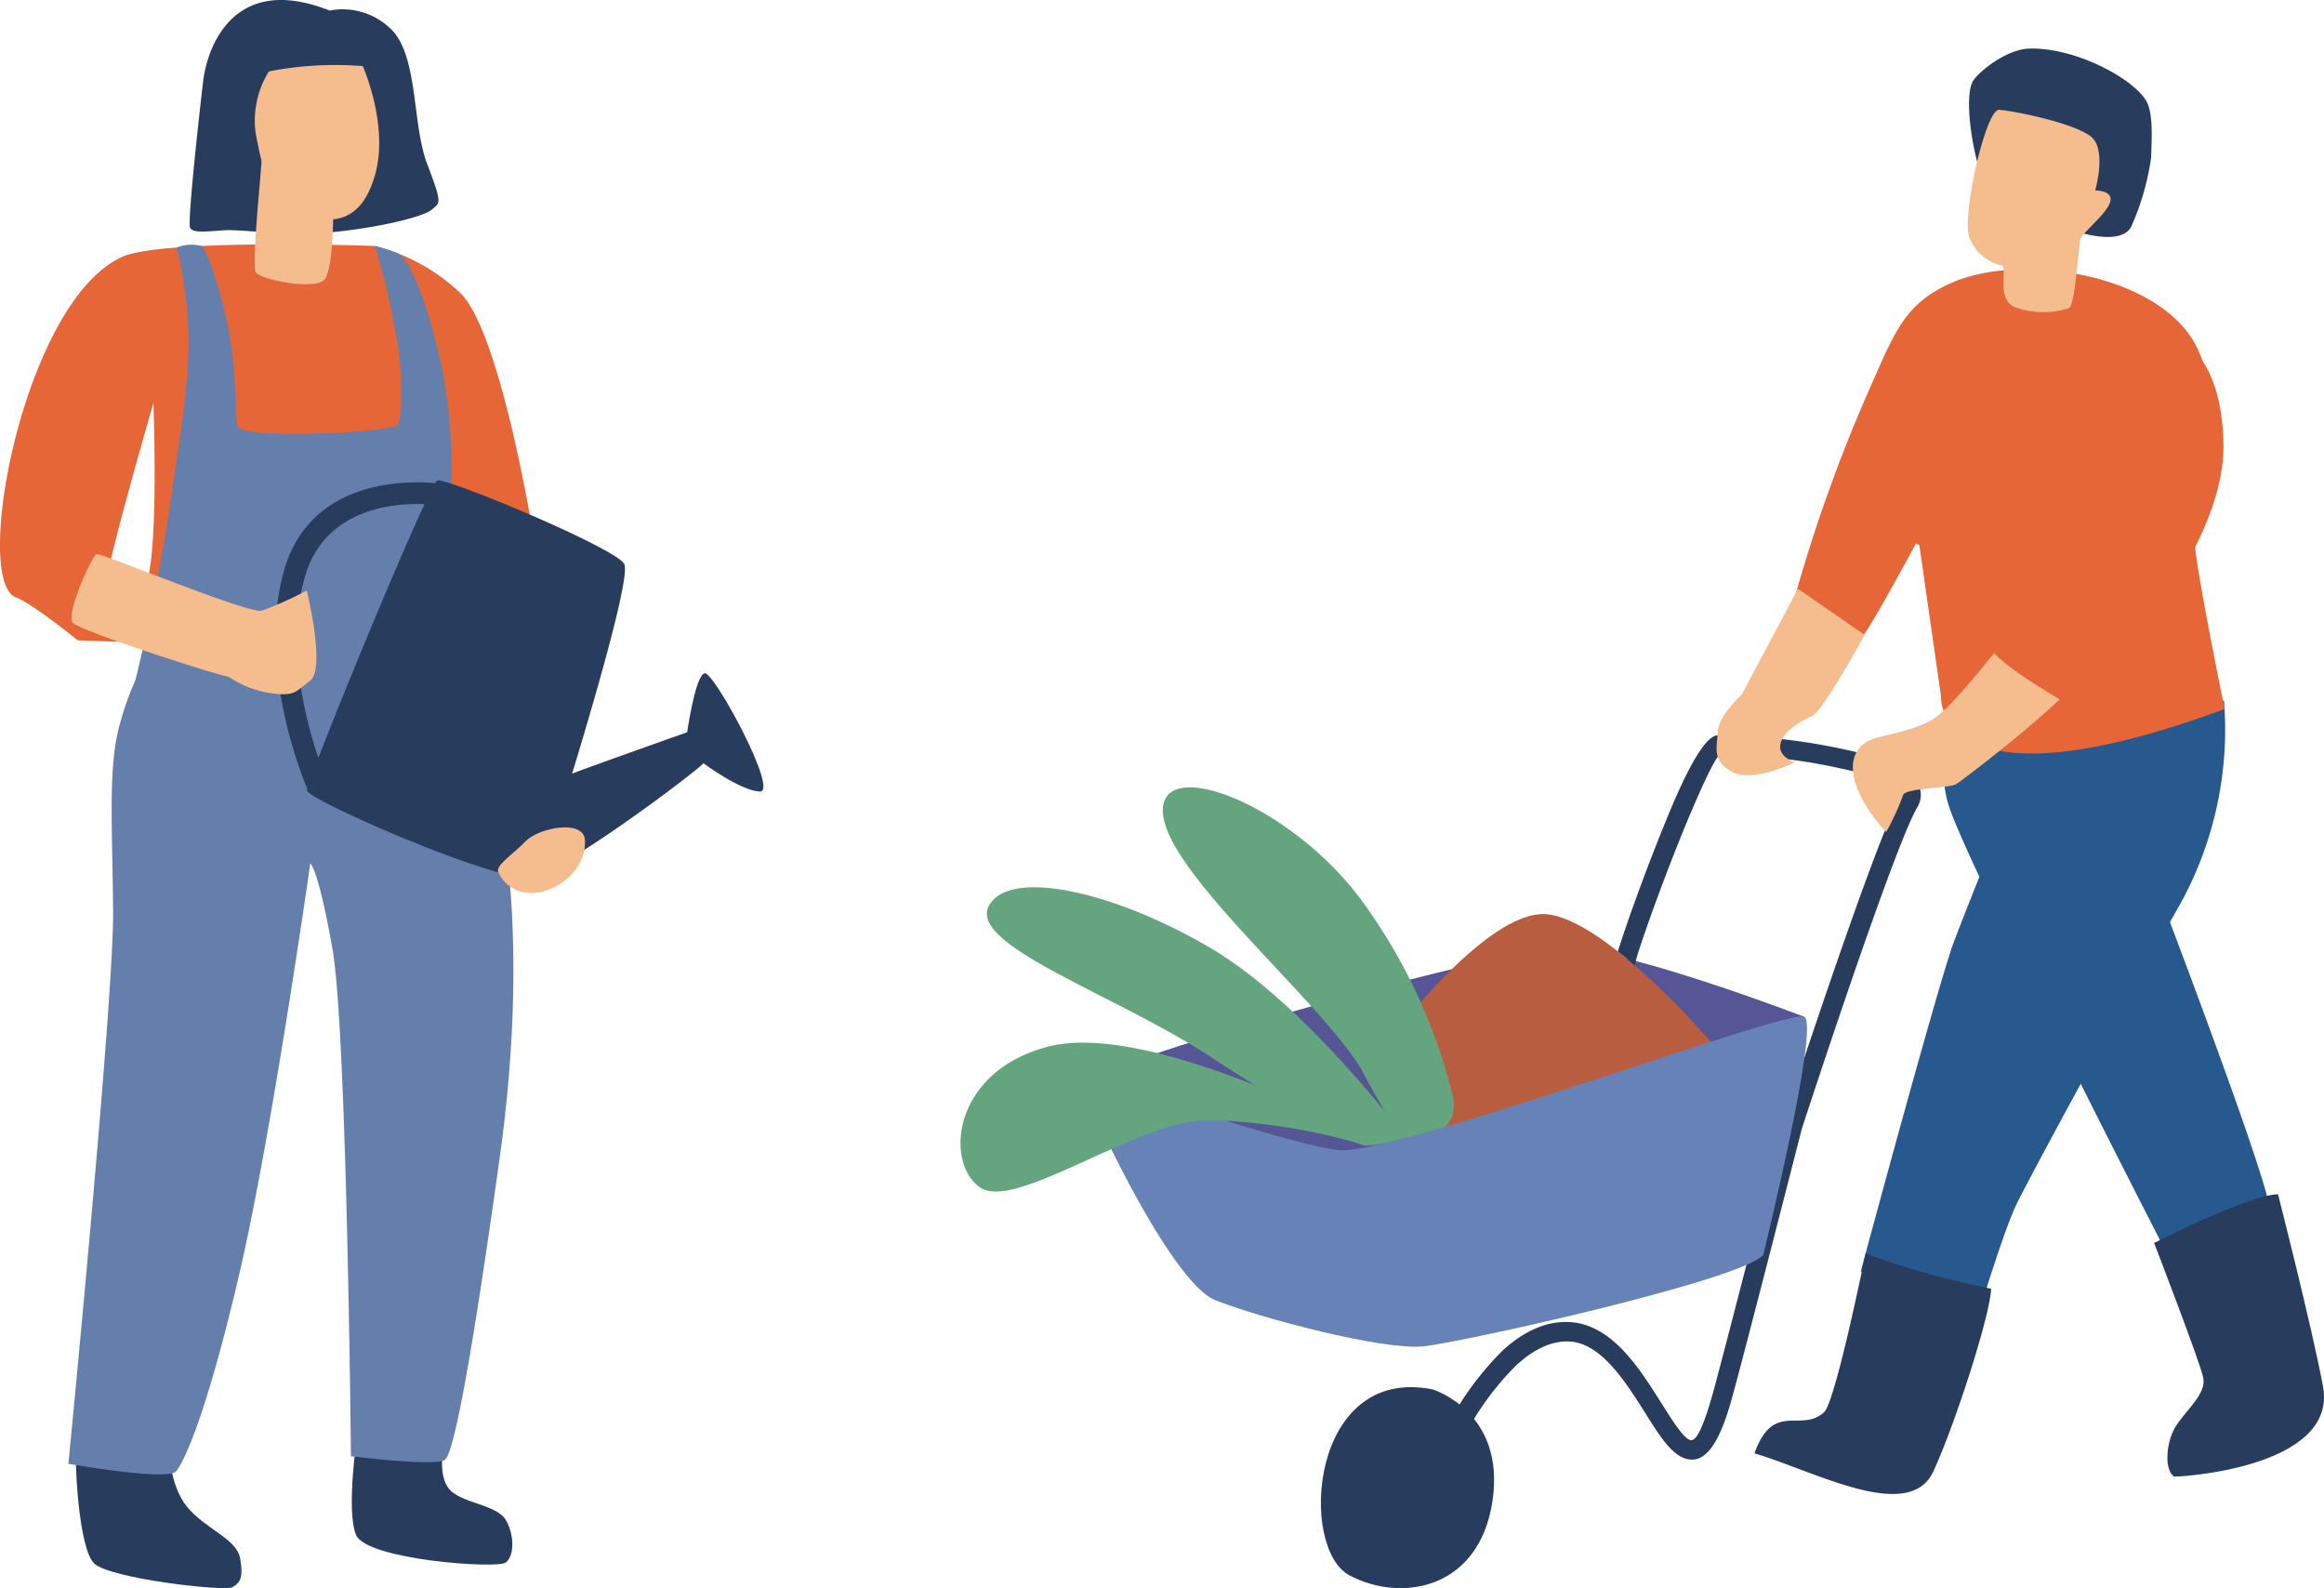 <svg xmlns="http://www.w3.org/2000/svg" xmlns:xlink="http://www.w3.org/1999/xlink" width="225.28" height="153.925" viewBox="0 0 225.28 153.925">
  <defs>
    <clipPath id="clip-path">
      <rect id="長方形_915" data-name="長方形 915" width="132.169" height="149.218" fill="none"/>
    </clipPath>
    <clipPath id="clip-path-2">
      <rect id="長方形_931" data-name="長方形 931" width="74.001" height="153.925" fill="none"/>
    </clipPath>
  </defs>
  <g id="グループ_39861" data-name="グループ 39861" transform="translate(-1010.719 -4386)">
    <g id="グループ_427" data-name="グループ 427" transform="translate(1103.83 4390.707)">
      <g id="グループ_426" data-name="グループ 426" clip-path="url(#clip-path)">
        <path id="パス_11536" data-name="パス 11536" d="M26.733,93.163s9.614,25.1,10.938,30.771-9.734,5.216-9.734,5.216S8.008,90.409,6.566,85.183s1.883-6.647,1.883-6.647l11.487.473Z" transform="translate(89.139 -12.087)" fill="#27598e" fill-rule="evenodd"/>
        <path id="パス_11537" data-name="パス 11537" d="M46.523,74.7a35.028,35.028,0,0,1-4.195,19.618c-5.431,9.572-14.81,26.845-15.982,29.319s-3.517,10.152-3.517,10.152L11.31,130.011s7.5-27.856,9.023-31.921S28.39,77.912,28.39,77.912Z" transform="translate(75.953 -11.496)" fill="#27598e" fill-rule="evenodd"/>
        <path id="パス_11538" data-name="パス 11538" d="M129.284,109.7s-17.337-6.679-23.434-6.679-46.765,11.636-46.314,13.207,21.565,12.337,23.6,12.487,10.831,1.592,14.671.14,31.47-15.025,31.48-19.155" transform="translate(-47.486 -15.854)" fill="#565697" fill-rule="evenodd"/>
        <path id="パス_11539" data-name="パス 11539" d="M145.818,120.374s-9.593-12.971-19.036-18.488-19.575-7.689-21.4-3.926,12.358,8.573,21.242,14.369,14.176,8.636,15.271,8.787a15.03,15.03,0,0,0,3.927-.742" transform="translate(-102.674 -14.786)" fill="#64a47f" fill-rule="evenodd"/>
        <path id="パス_11540" data-name="パス 11540" d="M102.6,111.66S92.207,99.529,86.453,99.153,71.2,111.337,70.266,112.865s2.152,1.548,2.646,2.732,2.356,5.882,3.313,4.893,25.2-6.453,26.372-8.83" transform="translate(-29.735 -15.258)" fill="#b85d3f" fill-rule="evenodd"/>
        <path id="パス_11541" data-name="パス 11541" d="M105.928,153.557s7.077,2.162,5.786,10.809-8.926,9.852-13.874,7.206-3.818-20.414,8.089-18.015" transform="translate(-60.148 -23.598)" fill="#283c5d" fill-rule="evenodd"/>
        <path id="パス_11542" data-name="パス 11542" d="M46.479,153.2a.951.951,0,0,0-.011,1.344.965.965,0,0,0,1.344.075s1.366-1.27,4.044-6.787a27.791,27.791,0,0,1,5.637-8.11c1.667-1.527,3.494-2.473,5.366-2.29,2.957.3,5.259,3.936,7.12,6.883,1.344,2.151,2.505,3.99,3.872,4.431,1.688.559,3.151-.806,4.517-5.711,1.1-3.914,6.562-25.275,6.808-26.233.237-.73,8.884-27.242,11.2-31.179a2.27,2.27,0,0,0,.334-1.1c.043-1.161-.827-2.086-2.258-2.829a20.946,20.946,0,0,0-4.486-1.516A58.8,58.8,0,0,0,76.938,78.67c-1.151.15-2.785,3.151-4.41,7.012-2.452,5.83-4.625,12.067-5.184,13.928.538.42,1.055.849,1.571,1.3a.778.778,0,0,0,.162-.355c.182-.882,2.516-7.669,5.2-14.068,1.41-3.323,2.614-5.894,3-5.948A57.029,57.029,0,0,1,89.63,82.025a18.593,18.593,0,0,1,4.022,1.356c.721.365,1.172.709,1.162.989a.542.542,0,0,1-.086.237c-2.441,4.151-11.347,31.47-11.368,31.545l-.01.064c-.022.064-5.734,22.392-6.8,26.222-1,3.571-1.667,4.7-2.206,4.528-.667-.227-1.645-1.775-2.785-3.582-2.1-3.334-4.679-7.433-8.615-7.831-2.463-.236-4.754.893-6.776,2.742a29.7,29.7,0,0,0-6.023,8.637c-2.538,5.216-3.668,6.27-3.668,6.27" transform="translate(-3.625 -12.102)" fill="#283c5d" fill-rule="evenodd"/>
        <path id="パス_11543" data-name="パス 11543" d="M127.888,115a53.836,53.836,0,0,0-9.034-19.52c-7.035-9.433-19.92-14.23-19.156-8.131s16.154,18.778,19.489,25.114,4.011,6.151,4.011,6.151,4.914.517,4.689-3.614" transform="translate(-80.055 -13.024)" fill="#64a47f" fill-rule="evenodd"/>
        <path id="パス_11544" data-name="パス 11544" d="M124.991,133.986s5.485-22.21,3.989-23.081-39.772,13.5-45.172,12.917-24.349-7.55-24.577-6.389,8.282,19.166,12.585,20.908,16.38,4.926,20.273,4.5,30.717-6.389,32.9-8.851" transform="translate(-47.183 -17.062)" fill="#6682b6" fill-rule="evenodd"/>
        <path id="パス_11545" data-name="パス 11545" d="M147.38,121.671s-18.961-9.862-28.265-7.4-9.981,11.326-6.518,13.649,15.456-6.68,22.285-6.539a59.11,59.11,0,0,1,14.132,2.182c.882.291-1.635-1.893-1.635-1.893" transform="translate(-110.678 -17.525)" fill="#64a47f" fill-rule="evenodd"/>
        <path id="パス_11546" data-name="パス 11546" d="M53.166,67.909S50.025,52.668,50.23,51.077s3.732-11.389.173-18.359-16.972-9.142-23.78-6.088c-4.335,1.936-5.378,4.538-7.7,9.83a151.66,151.66,0,0,0-7.54,21s5.895,4.281,6.776,3.259c.635-.72,3.485-5.915,5.077-8.862.215.107.333.161.333.161l2.1,14.66s-.677,11.6,27.5,1.226" transform="translate(69.374 -3.891)" fill="#e66637" fill-rule="evenodd"/>
        <path id="パス_11547" data-name="パス 11547" d="M49.981,70.892l-5.152-6.453s-6.657,8.97-8.981,10.421S30.32,76.41,29.2,77.2c-2.926,2.1.216,6.809,2.044,8.637A24.52,24.52,0,0,0,32.87,82.3c.107-.732,4.485-.667,5.184-1.108s9.905-7.475,11.928-10.3" transform="translate(58.491 -9.917)" fill="#f5bc8e" fill-rule="evenodd"/>
        <path id="パス_11548" data-name="パス 11548" d="M12.013,131.237s3.292,12.885,4.357,18.607c1.5,8.012-14.305,8.829-14.424,8.754-.978-.58-.838-3.409.237-5s2.883-3.055,2.581-4.572S0,135.959,0,135.959s9.109-4.647,12.013-4.722" transform="translate(115.699 -20.197)" fill="#283c5d" fill-rule="evenodd"/>
        <path id="パス_11549" data-name="パス 11549" d="M61.079,141.432s-1.539-.29-5.066-1.162a65.638,65.638,0,0,1-7.1-2.269S46,152.38,44.892,153.4c-2.246,2.064-4.9-1.151-6.754,3.99,5.872,1.742,15.025,6.839,17.359,1.721,2.172-4.765,5.5-15.133,5.583-17.682" transform="translate(38.821 -21.238)" fill="#283c5d" fill-rule="evenodd"/>
        <path id="パス_11550" data-name="パス 11550" d="M66.979,66.355S62.965,73.712,61.89,74.2c-3.3,1.484-4.141,3.56-1.687,4.506,0,0-4.045,2.011-6.067.926s-1.452-2.421-1.388-3.948,2.312-3.538,2.312-3.538l5.453-10.271Z" transform="translate(20.661 -9.522)" fill="#f5bc8e" fill-rule="evenodd"/>
        <path id="パス_11551" data-name="パス 11551" d="M29.991,17.674s4.636,1.624,5.528-.538A24.853,24.853,0,0,0,37.4,10.5c.022-1.452.227-3.969-.4-5.27C35.982,3.111,30.259-.115,25.582,0,23.3.068,20.558,2.348,20.1,3.186c-.828,1.517-.1,6.679.948,9.421s8.948,5.066,8.948,5.066" transform="translate(78.019 0)" fill="#283c5d" fill-rule="evenodd"/>
        <path id="パス_11552" data-name="パス 11552" d="M36.8,14.829s1.915-.011,1.41,1.237-2.614,2.807-2.829,3.485S34.874,25.9,34.26,26.24a8.158,8.158,0,0,1-5-.011c-2.227-.634-.882-3.914-1.528-4.13a4.356,4.356,0,0,1-3.14-2.742C23.849,17.3,26.184,6.968,27.473,7.021s7.809,1.366,9.1,2.763.225,5.044.225,5.044" transform="translate(73.19 -1.08)" fill="#f5bc8e" fill-rule="evenodd"/>
        <path id="パス_11553" data-name="パス 11553" d="M19.5,68.836S34.343,54.79,34.052,43.195s-7.766-12.25-10.2-8.819c-1.129,1.592-1.742,7.648-3.882,13.842a53.179,53.179,0,0,1-8.368,14.477c-1.086,1.15,7.895,6.141,7.895,6.141" transform="translate(88.369 -5.011)" fill="#e66637" fill-rule="evenodd"/>
      </g>
    </g>
    <g id="グループ_440" data-name="グループ 440" transform="translate(1010.719 4386)">
      <g id="グループ_439" data-name="グループ 439" clip-path="url(#clip-path-2)">
        <path id="パス_11743" data-name="パス 11743" d="M0,71.36s.833-6.037,1.775-6.1,7.179,11.5,5.334,11.455-5.478-2.739-5.478-2.739Z" transform="translate(66.553 0)" fill="#283c5d" fill-rule="evenodd"/>
        <path id="パス_11744" data-name="パス 11744" d="M33.249,140.2s-.619,2.786.548,4.144,4.632,1.476,5.489,3,.785,3.466-.023,4.1-13.516-.263-14.515-2.68.143-9.871.143-9.871Z" transform="translate(9.763 0)" fill="#283c5d" fill-rule="evenodd"/>
        <path id="パス_11745" data-name="パス 11745" d="M59.633,140.409s-.012,3.465,1.714,5.609,4.811,3.107,5.156,4.989.012,2.417-.762,2.833-11.848-.834-13.384-2.31-1.929-10.287-1.714-11.335,8.99.214,8.99.214" transform="translate(-43.232 0)" fill="#283c5d" fill-rule="evenodd"/>
        <path id="パス_11746" data-name="パス 11746" d="M74,51.987s-3.2-19.956-7.144-23.635a18.794,18.794,0,0,0-8.24-4.514S38.16,23.1,34.148,24.887C24.586,29.137,19.5,56.381,23.86,57.917c1.488.524,5.966,4.144,5.966,4.144l9.036.321,25.6,1.786ZM36,57.25s-3.037-.047-3.3-.988,4.453-17.194,4.453-17.194S37.826,56.357,36,57.25" transform="translate(-22.284 0)" fill="#e66637" fill-rule="evenodd"/>
        <path id="パス_11747" data-name="パス 11747" d="M66.159,78.861c.025.631,2.764,12.61-.1,33.185s-4.488,28.673-5.3,29.411-9.144-.321-9.144-.321-.381-41.164-1.786-49.141-2.155-8.3-2.155-8.3-3.751,26.47-6.931,40.008-5.286,17.956-6.084,18.909-10.431-.738-10.431-.738,4.406-44.95,4.335-53.559-.536-14.277.75-18.479a26.275,26.275,0,0,1,2.656-6.3l26.35,6.93Z" transform="translate(-17.598 0)" fill="#647fac" fill-rule="evenodd"/>
        <path id="パス_11748" data-name="パス 11748" d="M60.361,52.511a50.216,50.216,0,0,0-.393-16.849c-1.845-8.287-3.572-10.775-4.227-11.085a16.911,16.911,0,0,0-2.285-.739,69.872,69.872,0,0,1,2.261,9.848c.488,3.369.286,7.155-.012,7.477-.761.786-14.753,1.393-15.491.239-.345-.549-.118-4.406-.75-8.359-.715-4.43-2.3-8.978-2.81-9.2a3.862,3.862,0,0,0-2.417.155,37.592,37.592,0,0,1,1.154,9.133c.025,4.619-1.012,10.181-1.606,14.55-1.274,9.241-3.561,18.349-3.561,18.349s10,8.217,11.574,8.217,14.777,1.678,14.622.738,3.941-22.469,3.941-22.469" transform="translate(-17.122 0)" fill="#647fac" fill-rule="evenodd"/>
        <path id="パス_11749" data-name="パス 11749" d="M45.062,1.024a6.671,6.671,0,0,1,5.787,1.643c2.845,2.465,2.168,9.264,3.656,13.182s1.309,3.786.44,4.488-5.216,1.751-9.776,2.18-8.466-.334-10.442-.191-2.881.238-3.18-.238.882-11,1.25-14.17S35.632-2.714,45.062,1.024" transform="translate(-13.111 0)" fill="#283c5d" fill-rule="evenodd"/>
        <path id="パス_11750" data-name="パス 11750" d="M47.749,6.407s2.573,5.763,1.178,10.585-4.369,4.763-7.346,3.679-3.607-4.631-4.215-7.751a9.015,9.015,0,0,1,1.285-6,33.479,33.479,0,0,1,9.1-.512" transform="translate(-12.583 0)" fill="#f5bc8e" fill-rule="evenodd"/>
        <path id="パス_11751" data-name="パス 11751" d="M49.3,19.588s.107,6.56-.893,7.549-6.1-.036-6.6-.7.677-11.337.607-11.86S49.3,19.588,49.3,19.588" transform="translate(-16.995 0)" fill="#f5bc8e" fill-rule="evenodd"/>
        <path id="パス_11752" data-name="パス 11752" d="M40.771,79.552s7.359-23.315,6.454-24.9-17.29-8.395-18.112-8.085a.8.8,0,0,0-.214.262c-2.381-.226-12.025-.572-14.622,8.395C11.6,64.454,16,75.277,16.516,76.456a.61.61,0,0,0-.035.155c.048.941,19.86,9.549,21.8,8.287s2.489-5.346,2.489-5.346m-12.9-30.685c-2.488,5.311-7.941,18.492-10.288,24.589-1.25-3.7-3.178-11.1-1.3-17.576,1.941-6.656,8.68-7.132,11.585-7.013" transform="translate(13.28 0)" fill="#283c5d" fill-rule="evenodd"/>
        <path id="パス_11753" data-name="パス 11753" d="M23.181,70.836S8.25,76.087,6.916,76.813s-2.024,7.763.31,8.216,16.551-10.312,17.146-11.05-1.191-3.143-1.191-3.143" transform="translate(43.812 0)" fill="#283c5d" fill-rule="evenodd"/>
        <path id="パス_11754" data-name="パス 11754" d="M25.729,81.434c-.095-2.049-4.465-1.239-5.763.107S17,83.887,17.335,84.553c2.011,4.144,8.584,1.215,8.394-3.119" transform="translate(30.977 0)" fill="#f5bc8e" fill-rule="evenodd"/>
        <path id="パス_11755" data-name="パス 11755" d="M66.133,57.237s1.858,7.5.346,8.716c-1.346,1.06-1.464,1.311-2.632,1.334a9.712,9.712,0,0,1-5.286-1.7c-.632,0-14.455-4.418-15.123-5.252s1.858-6.466,2.322-6.621,14.86,5.883,16.051,5.466a38.225,38.225,0,0,0,4.322-1.941" transform="translate(-36.397 0)" fill="#f5bc8e" fill-rule="evenodd"/>
      </g>
    </g>
  </g>
</svg>
